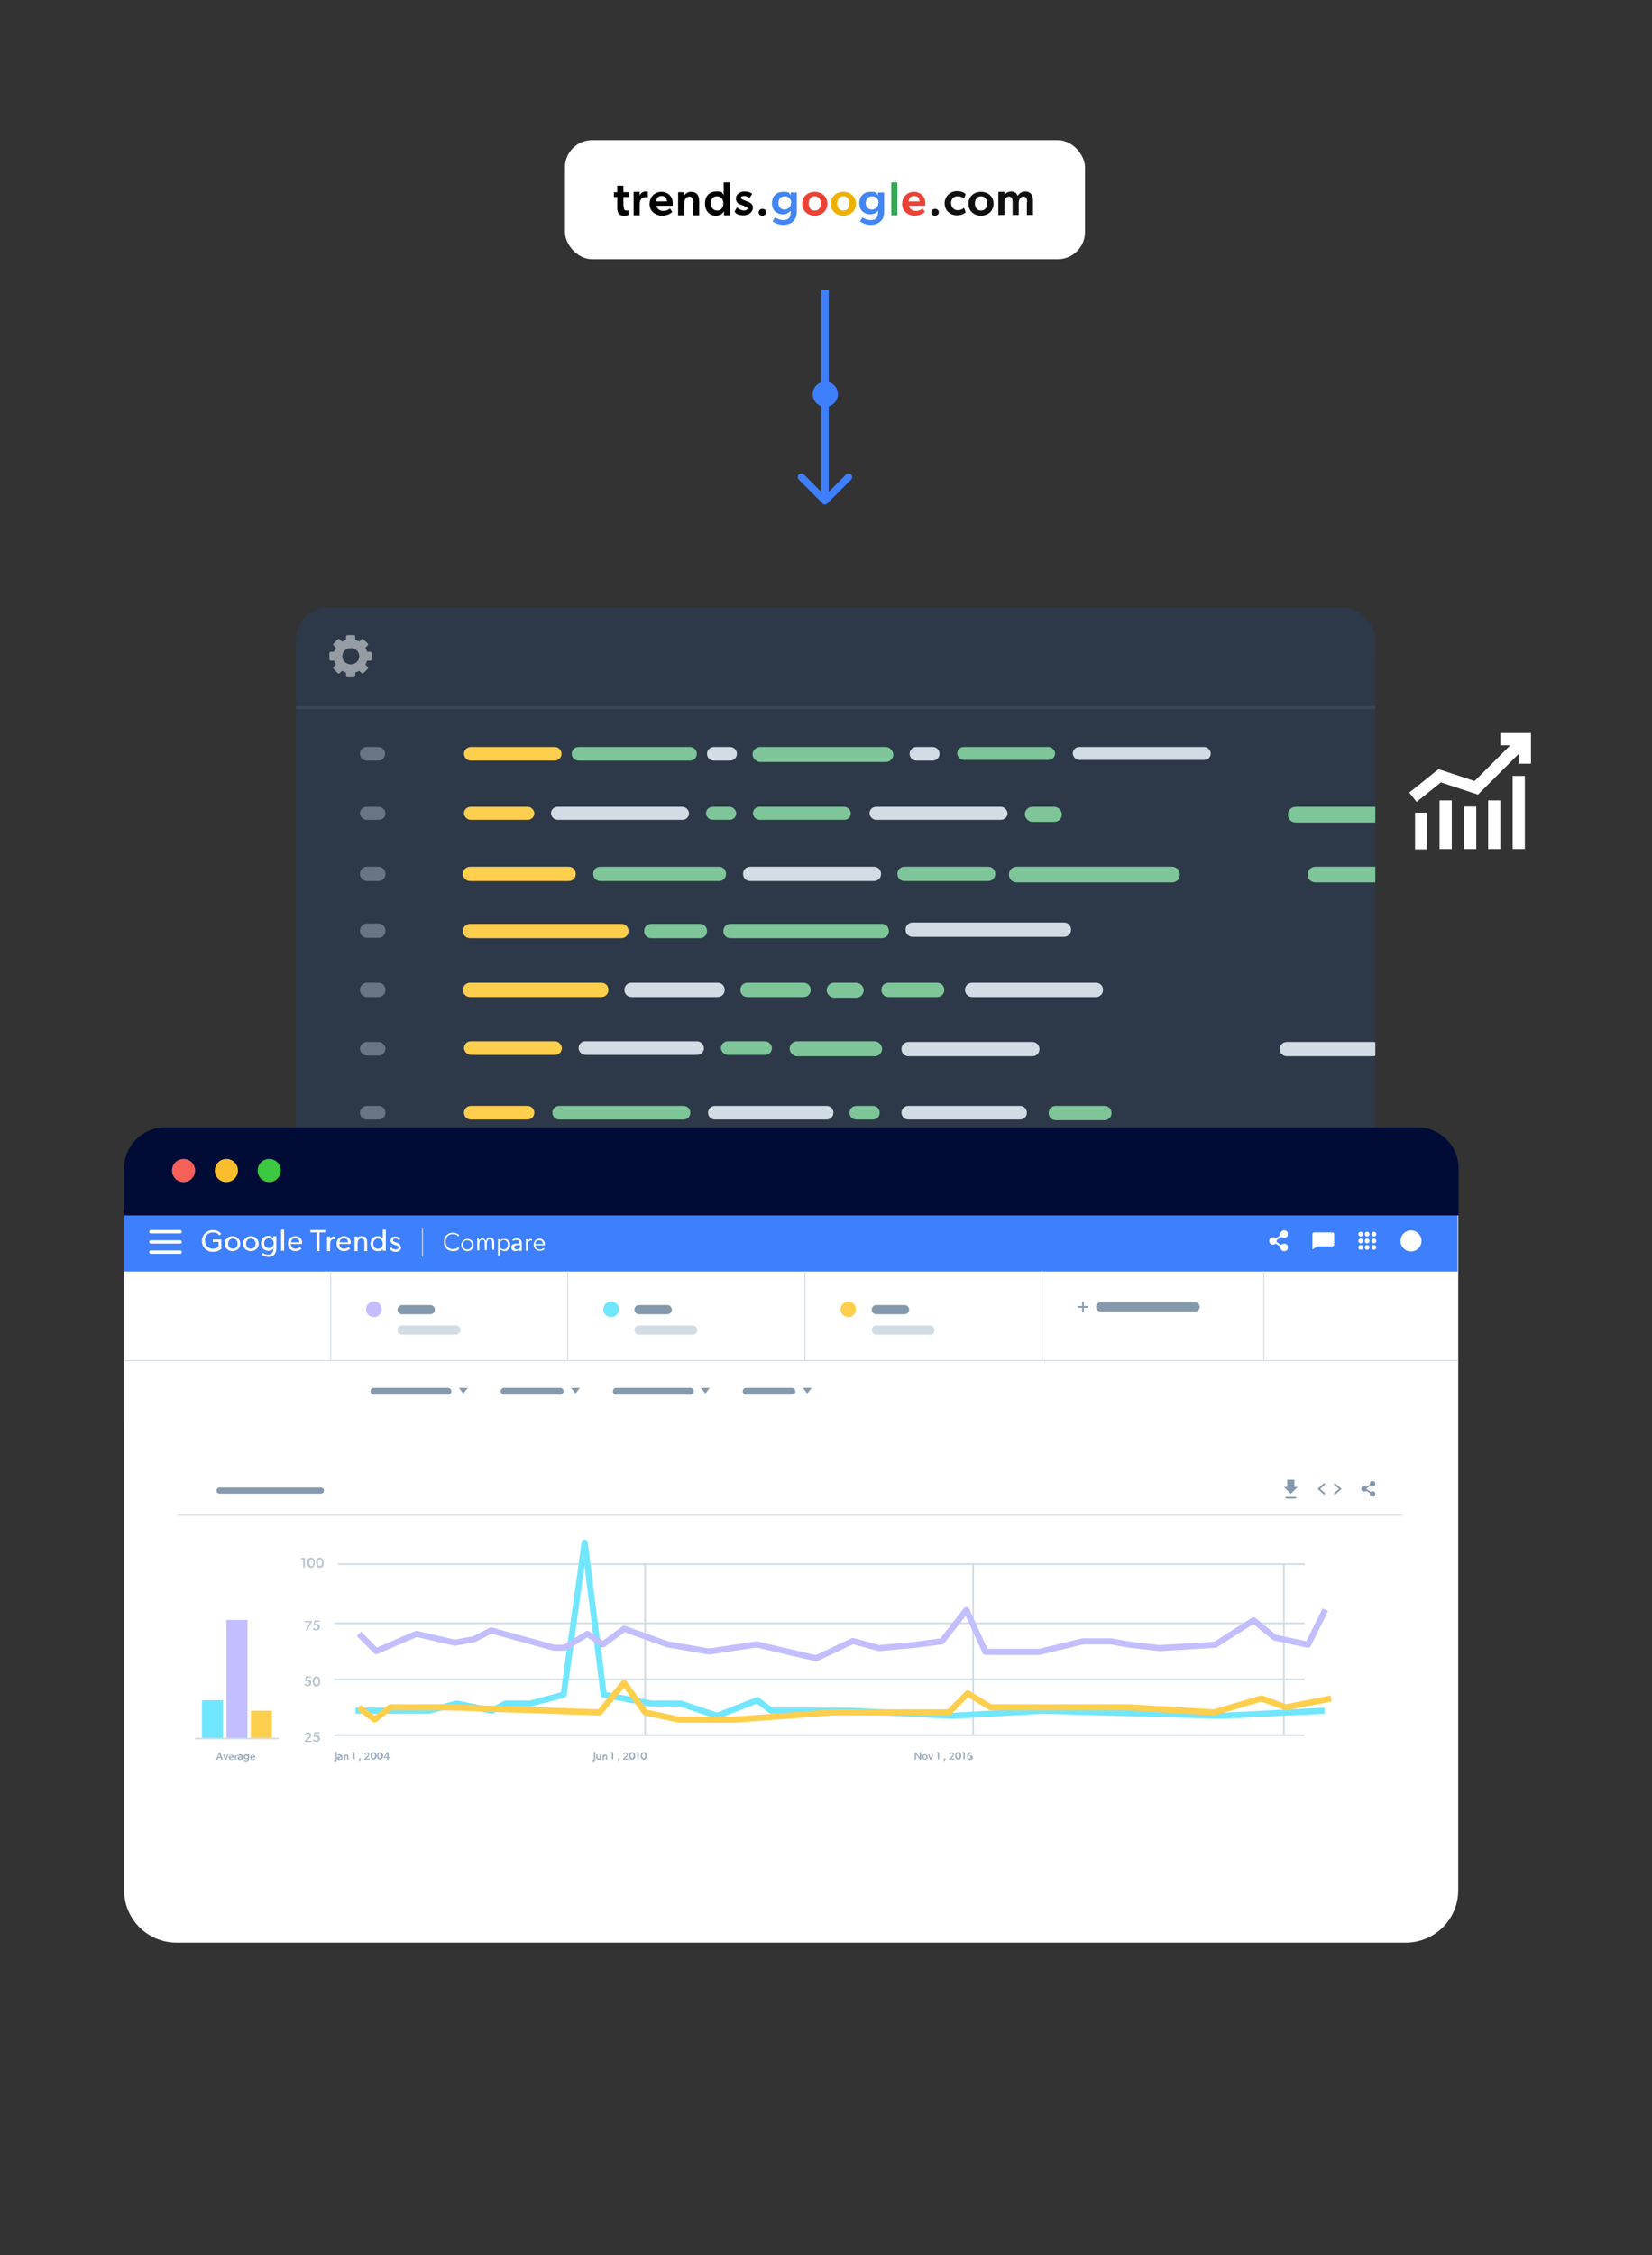 <svg xmlns="http://www.w3.org/2000/svg" xmlns:xlink="http://www.w3.org/1999/xlink" viewBox="0 0 486 663"><rect x="0" y="0" width="486" height="663" fill="#333333" stroke="none"/><defs><style>      .cls-1, .cls-2, .cls-3, .cls-4, .cls-5, .cls-6, .cls-7, .cls-8, .cls-9, .cls-10, .cls-11, .cls-12, .cls-13, .cls-14, .cls-15, .cls-16, .cls-17 {        fill: none;      }      .cls-1, .cls-2, .cls-3, .cls-4, .cls-13, .cls-16, .cls-17 {        stroke-linecap: round;      }      .cls-1, .cls-4 {        stroke-width: 2.7px;      }      .cls-1, .cls-5, .cls-10, .cls-11 {        stroke: #d2dce4;      }      .cls-2, .cls-4, .cls-7, .cls-15, .cls-16, .cls-17 {        stroke: #8599ac;      }      .cls-2, .cls-6, .cls-9, .cls-12 {        stroke-width: 1.8px;      }      .cls-18 {        fill: #ea4335;      }      .cls-19 {        fill: #8599ac;      }      .cls-20 {        fill: #71e6ff;      }      .cls-21 {        fill: #b8c4d0;      }      .cls-22 {        fill: #d2dce4;      }      .cls-23 {        fill: #f9bd2e;      }      .cls-3 {        stroke: #fff;        stroke-width: 1px;      }      .cls-24 {        fill: #000c36;      }      .cls-25, .cls-26, .cls-27 {        fill: #fff;      }      .cls-28 {        fill: #f66058;      }      .cls-5 {        stroke-miterlimit: 10;      }      .cls-5, .cls-15 {        stroke-width: .5px;      }      .cls-6 {        stroke: #c2beff;      }      .cls-6, .cls-9, .cls-12 {        stroke-linejoin: round;      }      .cls-7 {        stroke-width: .5px;      }      .cls-26, .cls-27 {        fill-rule: evenodd;      }      .cls-29 {        fill: #4285f4;      }      .cls-30 {        fill: #697583;      }      .cls-31 {        fill: #34a853;      }      .cls-32 {        fill: #7ec699;      }      .cls-33 {        fill: #fece4d;      }      .cls-9 {        stroke: #fece4d;      }      .cls-10, .cls-13 {        stroke-width: .3px;      }      .cls-34 {        fill: #eeb100;      }      .cls-35 {        fill: #2d3948;      }      .cls-36 {        fill: #3d7ffc;      }      .cls-11 {        stroke-width: .3px;      }      .cls-37 {        fill: #3cc840;      }      .cls-38 {        fill: #9bacbc;      }      .cls-27 {        fill-opacity: .5;      }      .cls-12 {        stroke: #71e6ff;      }      .cls-13 {        stroke: #c6dbff;      }      .cls-14 {        stroke: #3a4655;        stroke-width: .9px;      }      .cls-16 {        stroke-width: .5px;      }      .cls-39 {        clip-path: url(#clippath);      }      .cls-40 {        fill: #101010;      }      .cls-17 {        stroke-width: 2px;      }      .cls-41 {        fill: #c2beff;      }    </style><clipPath id="clippath"><rect class="cls-8" x="87.1" y="178.6" width="317.5" height="198" rx="9.4" ry="9.4"></rect></clipPath></defs><g><g id="Ebene_1"><g class="cls-39"><g><rect class="cls-35" x="121.4" y="193.8" width="381.3" height="182.9" rx="11.4" ry="11.4"></rect><rect class="cls-35" x="87.1" y="178.6" width="449.9" height="198.1" rx="9.4" ry="9.4"></rect><line class="cls-14" x1="87.1" y1="208" x2="535.8" y2="208"></line><path class="cls-27" d="M108,191.6h1c.2,0,.4.2.4.4v1.8c0,.2-.2.4-.4.4h-1c-.1.4-.3.8-.5,1.2l.7.7c.1.1.1.4,0,.5l-1.3,1.3c-.1.1-.4.1-.5,0l-.7-.7c-.4.2-.8.4-1.2.5v1c0,.2-.2.4-.4.4h-1.9c-.2,0-.4-.2-.4-.4v-1c-.4-.1-.8-.3-1.2-.5l-.7.7c-.1.1-.4.1-.5,0l-1.3-1.3c-.1-.1-.1-.4,0-.5l.7-.7c-.2-.4-.4-.8-.5-1.2h-1c-.2,0-.4-.2-.4-.4v-1.8c0-.2.2-.4.4-.4h1c.1-.4.3-.8.5-1.2l-.7-.7c-.1-.1-.1-.4,0-.5l1.3-1.3c.1-.1.4-.1.5,0l.7.7c.4-.2.8-.4,1.2-.5v-1c0-.2.2-.4.4-.4h1.9c.2,0,.4.2.4.4v1c.4.1.8.3,1.2.5l.7-.7c.1-.1.4-.1.5,0l1.3,1.3c.1.1.1.4,0,.5l-.7.7c.2.4.4.8.5,1.2ZM103.2,195.3c1.4,0,2.5-1.1,2.5-2.4s-1.1-2.4-2.5-2.4-2.5,1.1-2.5,2.4,1.1,2.4,2.5,2.4Z"></path><path class="cls-30" d="M107.9,219.6h3.4c1.1,0,2,.9,2,2h0c0,1.1-.9,2-2,2h-3.4c-1.1,0-2-.9-2-2h0c0-1.1.9-2,2-2Z"></path><path class="cls-33" d="M138.5,219.6h24.7c1.1,0,2,.9,2,2h0c0,1.1-.9,2-2,2h-24.7c-1.1,0-2-.9-2-2h0c0-1.1.9-2,2-2Z"></path><path class="cls-32" d="M170.2,219.6h32.8c1.1,0,2,.9,2,2h0c0,1.1-.9,2-2,2h-32.8c-1.1,0-2-.9-2-2h0c0-1.1.9-2,2-2Z"></path><path class="cls-22" d="M210,219.6h4.8c1.1,0,2,.9,2,2h0c0,1.1-.9,2-2,2h-4.8c-1.1,0-2-.9-2-2h0c0-1.1.9-2,2-2Z"></path><path class="cls-22" d="M269.6,219.6h4.8c1.1,0,2,.9,2,2h0c0,1.1-.9,2-2,2h-4.8c-1.1,0-2-.9-2-2h0c0-1.1.9-2,2-2Z"></path><rect class="cls-32" x="221.4" y="219.6" width="41.4" height="4.4" rx="2.2" ry="2.2"></rect><rect class="cls-30" x="105.9" y="306.3" width="7.5" height="4" rx="2" ry="2"></rect><rect class="cls-33" x="136.5" y="306.1" width="28.8" height="4" rx="2" ry="2"></rect><rect class="cls-22" x="170.2" y="306.1" width="36.9" height="4" rx="2" ry="2"></rect><rect class="cls-32" x="212.1" y="306.1" width="15" height="4" rx="2" ry="2"></rect><rect class="cls-32" x="232.3" y="306.1" width="27.2" height="4.4" rx="2.2" ry="2.2"></rect><rect class="cls-32" x="207.7" y="237.2" width="8.9" height="3.8" rx="1.9" ry="1.9"></rect><rect class="cls-32" x="221.5" y="237.2" width="28.8" height="3.8" rx="1.9" ry="1.9"></rect><rect class="cls-32" x="281.6" y="219.6" width="28.8" height="3.8" rx="1.9" ry="1.9"></rect><rect class="cls-30" x="105.9" y="237.2" width="7.5" height="3.8" rx="1.9" ry="1.9"></rect><rect class="cls-33" x="136.5" y="237.2" width="20.7" height="3.8" rx="1.9" ry="1.9"></rect><rect class="cls-22" x="162.1" y="237.2" width="40.6" height="3.8" rx="1.9" ry="1.9"></rect><rect class="cls-22" x="255.8" y="237.2" width="40.6" height="3.8" rx="1.9" ry="1.9"></rect><rect class="cls-22" x="315.6" y="219.6" width="40.6" height="3.8" rx="1.9" ry="1.9"></rect><path class="cls-22" d="M210.3,325.1h32.9c1.1,0,2,.9,2,2h0c0,1.1-.9,2-2,2h-32.9c-1.1,0-2-.9-2-2h0c0-1.1.9-2,2-2Z"></path><path class="cls-22" d="M267.2,325.1h32.9c1.1,0,2,.9,2,2h0c0,1.1-.9,2-2,2h-32.9c-1.1,0-2-.9-2-2h0c0-1.1.9-2,2-2Z"></path><path class="cls-22" d="M268.4,341.5h32.9c1.1,0,2,.9,2,2h0c0,1.1-.9,2-2,2h-32.9c-1.1,0-2-.9-2-2h0c0-1.1.9-2,2-2Z"></path><rect class="cls-22" x="260.5" y="357.9" width="57.4" height="3.5" rx="1.8" ry="1.8"></rect><path class="cls-32" d="M251.9,325.1h4.9c1.1,0,2,.9,2,2h0c0,1.1-.9,2-2,2h-4.9c-1.1,0-2-.9-2-2h0c0-1.1.9-2,2-2Z"></path><path class="cls-30" d="M107.9,325.1h3.5c1.1,0,2,.9,2,2h0c0,1.1-.9,2-2,2h-3.5c-1.1,0-2-.9-2-2h0c0-1.1.9-2,2-2Z"></path><path class="cls-33" d="M138.5,325.1h16.7c1.1,0,2,.9,2,2h0c0,1.1-.9,2-2,2h-16.7c-1.1,0-2-.9-2-2h0c0-1.1.9-2,2-2Z"></path><path class="cls-32" d="M164.5,325.1h36.6c1.1,0,2,.9,2,2h0c0,1.1-.9,2-2,2h-36.6c-1.1,0-2-.9-2-2h0c0-1.1.9-2,2-2Z"></path><path class="cls-32" d="M266.1,254.8h24.6c1.2,0,2.1.9,2.1,2.1h0c0,1.2-.9,2.1-2.1,2.1h-24.6c-1.2,0-2.1-.9-2.1-2.1h0c0-1.2.9-2.1,2.1-2.1Z"></path><path class="cls-22" d="M220.7,254.8h36.4c1.2,0,2.1.9,2.1,2.1h0c0,1.2-.9,2.1-2.1,2.1h-36.4c-1.2,0-2.1-.9-2.1-2.1h0c0-1.2.9-2.1,2.1-2.1Z"></path><path class="cls-22" d="M286,288.9h36.4c1.2,0,2.1.9,2.1,2.1h0c0,1.2-.9,2.1-2.1,2.1h-36.4c-1.2,0-2.1-.9-2.1-2.1h0c0-1.2.9-2.1,2.1-2.1Z"></path><path class="cls-30" d="M108,254.8h3.3c1.2,0,2.1.9,2.1,2.1h0c0,1.2-.9,2.1-2.1,2.1h-3.3c-1.2,0-2.1-.9-2.1-2.1h0c0-1.2.9-2.1,2.1-2.1Z"></path><path class="cls-33" d="M138.3,254.8h29c1.2,0,2.1.9,2.1,2.1h0c0,1.2-.9,2.1-2.1,2.1h-29c-1.2,0-2.1-.9-2.1-2.1h0c0-1.2.9-2.1,2.1-2.1Z"></path><path class="cls-32" d="M174.5,256.9c0-1.2.9-2.1,2.1-2.1h34.9c1.2,0,2.1.9,2.1,2.1s-.9,2.1-2.1,2.1h-34.9c-1.2,0-2.1-.9-2.1-2.1Z"></path><path class="cls-32" d="M296.8,257.1c0-1.3,1-2.3,2.3-2.3h45.7c1.3,0,2.3,1,2.3,2.3s-1,2.3-2.3,2.3h-45.7c-1.3,0-2.3-1-2.3-2.3Z"></path><rect class="cls-32" x="252.2" y="340.9" width="8.9" height="4.1" rx="2" ry="2"></rect><rect class="cls-32" x="218.5" y="340.9" width="28.8" height="4.1" rx="2" ry="2"></rect><rect class="cls-30" x="105.9" y="340.8" width="7.5" height="4.1" rx="2" ry="2"></rect><rect class="cls-33" x="136.2" y="340.9" width="33.2" height="4.1" rx="2" ry="2"></rect><path class="cls-32" d="M174.4,342.9c0-1.1.9-2,2-2h35c1.1,0,2,.9,2,2s-.9,2-2,2h-35c-1.1,0-2-.9-2-2Z"></path><path class="cls-30" d="M108,271.5h3.3c1.2,0,2.1.9,2.1,2.1h0c0,1.2-.9,2.1-2.1,2.1h-3.3c-1.2,0-2.1-.9-2.1-2.1h0c0-1.2.9-2.1,2.1-2.1Z"></path><path class="cls-33" d="M138.3,271.6h44.5c1.2,0,2.1.9,2.1,2.1h0c0,1.2-.9,2.1-2.1,2.1h-44.5c-1.2,0-2.1-.9-2.1-2.1h0c0-1.2.9-2.1,2.1-2.1Z"></path><path class="cls-32" d="M191.6,271.6h14.3c1.2,0,2.1.9,2.1,2.1h0c0,1.2-.9,2.1-2.1,2.1h-14.3c-1.2,0-2.1-.9-2.1-2.1h0c0-1.2.9-2.1,2.1-2.1Z"></path><path class="cls-32" d="M261.4,288.9h14.3c1.2,0,2.1.9,2.1,2.1h0c0,1.2-.9,2.1-2.1,2.1h-14.3c-1.2,0-2.1-.9-2.1-2.1h0c0-1.2.9-2.1,2.1-2.1Z"></path><path class="cls-32" d="M310.6,325.1h14.3c1.2,0,2.1.9,2.1,2.1h0c0,1.2-.9,2.1-2.1,2.1h-14.3c-1.2,0-2.1-.9-2.1-2.1h0c0-1.2.9-2.1,2.1-2.1Z"></path><path class="cls-32" d="M310.9,341.5h34c1.3,0,2.3,1,2.3,2.3h0c0,1.3-1,2.3-2.3,2.3h-34c-1.3,0-2.3-1-2.3-2.3h0c0-1.3,1-2.3,2.3-2.3Z"></path><path class="cls-32" d="M214.9,271.6h44.5c1.2,0,2.1.9,2.1,2.1h0c0,1.2-.9,2.1-2.1,2.1h-44.5c-1.2,0-2.1-.9-2.1-2.1h0c0-1.2.9-2.1,2.1-2.1Z"></path><path class="cls-32" d="M387,254.8h41c1.3,0,2.3,1,2.3,2.3h0c0,1.3-1,2.3-2.3,2.3h-41c-1.3,0-2.3-1-2.3-2.3h0c0-1.3,1-2.3,2.3-2.3Z"></path><path class="cls-22" d="M268.5,271.2h44.5c1.2,0,2.1.9,2.1,2.1h0c0,1.2-.9,2.1-2.1,2.1h-44.5c-1.2,0-2.1-.9-2.1-2.1h0c0-1.2.9-2.1,2.1-2.1Z"></path><path class="cls-32" d="M219.9,288.9h16.5c1.2,0,2.1.9,2.1,2.1h0c0,1.2-.9,2.1-2.1,2.1h-16.5c-1.2,0-2.1-.9-2.1-2.1h0c0-1.2.9-2.1,2.1-2.1Z"></path><rect class="cls-32" x="243.2" y="288.9" width="10.9" height="4.4" rx="2.2" ry="2.2"></rect><rect class="cls-32" x="301.5" y="237.2" width="10.9" height="4.4" rx="2.2" ry="2.2"></rect><path class="cls-32" d="M381.2,237.2h26.9c1.3,0,2.3,1,2.3,2.3h0c0,1.3-1,2.3-2.3,2.3h-26.9c-1.3,0-2.3-1-2.3-2.3h0c0-1.3,1-2.3,2.3-2.3Z"></path><path class="cls-30" d="M108,288.9h3.3c1.2,0,2.1.9,2.1,2.1h0c0,1.2-.9,2.1-2.1,2.1h-3.3c-1.2,0-2.1-.9-2.1-2.1h0c0-1.2.9-2.1,2.1-2.1Z"></path><path class="cls-33" d="M138.3,288.9h38.6c1.2,0,2.1.9,2.1,2.1h0c0,1.2-.9,2.1-2.1,2.1h-38.6c-1.2,0-2.1-.9-2.1-2.1h0c0-1.2.9-2.1,2.1-2.1Z"></path><path class="cls-22" d="M183.7,291c0-1.2.9-2.1,2.1-2.1h25.3c1.2,0,2.1.9,2.1,2.1s-.9,2.1-2.1,2.1h-25.3c-1.2,0-2.1-.9-2.1-2.1Z"></path><path class="cls-32" d="M219.9,357.1h16.5c1.2,0,2.1.9,2.1,2.1h0c0,1.2-.9,2.1-2.1,2.1h-16.5c-1.2,0-2.1-.9-2.1-2.1h0c0-1.2.9-2.1,2.1-2.1Z"></path><rect class="cls-32" x="243.2" y="357.3" width="10.9" height="4.4" rx="2.2" ry="2.2"></rect><path class="cls-30" d="M108,356.9h3.3c1.2,0,2.1.9,2.1,2.1h0c0,1.2-.9,2.1-2.1,2.1h-3.3c-1.2,0-2.1-.9-2.1-2.1h0c0-1.2.9-2.1,2.1-2.1Z"></path><path class="cls-33" d="M138.3,357.1h38.6c1.2,0,2.1.9,2.1,2.1h0c0,1.2-.9,2.1-2.1,2.1h-38.6c-1.2,0-2.1-.9-2.1-2.1h0c0-1.2.9-2.1,2.1-2.1Z"></path><path class="cls-22" d="M183.7,359.2c0-1.2.9-2.1,2.1-2.1h25.3c1.2,0,2.1.9,2.1,2.1s-.9,2.1-2.1,2.1h-25.3c-1.2,0-2.1-.9-2.1-2.1Z"></path><path class="cls-22" d="M376.5,308.4c0-1.2.9-2.1,2.1-2.1h25.3c1.2,0,2.1.9,2.1,2.1s-.9,2.1-2.1,2.1h-25.3c-1.2,0-2.1-.9-2.1-2.1Z"></path><path class="cls-22" d="M267.3,306.3h36.4c1.2,0,2.1.9,2.1,2.1h0c0,1.2-.9,2.1-2.1,2.1h-36.4c-1.2,0-2.1-.9-2.1-2.1h0c0-1.2.9-2.1,2.1-2.1Z"></path></g></g><rect class="cls-25" x="166.2" y="41.2" width="153" height="35" rx="8" ry="8"></rect><path d="M183.5,60.6c0,1,.2,1.3.8,1.3s.6-.1.6-.1v1.4s-.5.2-1.3.2c-1.4,0-2-.6-2-2.4v-3.1h-1v-1.4h1v-1.9h1.8v1.9h1.6v1.4h-1.6v2.7ZM186.4,56.4h1.8v1.1s0,0,0,0c.3-.7.9-1.2,1.7-1.2s.7.1.7.1v1.6h-.2c-.2,0-.5,0-.7,0-.5,0-.9.2-1.2.7-.2.3-.3.8-.3,1.3v3.3h-1.8v-6.8ZM193.1,60.4c.2,1.1,1,1.6,2,1.6s1.7-.4,2-.7l.7,1c-.4.4-1.4,1.1-3.1,1.1s-3.6-1.2-3.6-3.4,1.6-3.6,3.5-3.6,3.3,1.4,3.3,3.2,0,.9,0,.9h-5ZM194.7,57.6c-1.1,0-1.6.7-1.7,1.6h3.2c0-.7-.3-1.6-1.6-1.6ZM204,59.6c0-1-.2-1.8-1.2-1.8s-1.5.9-1.5,2.1v3.4h-1.8v-6.8h1.8v1s0,0,0,0c.4-.7,1.1-1.1,2-1.1,1.9,0,2.4,1.3,2.4,2.9v4h-1.8v-3.6ZM212.9,62.2h0c-.5.9-1.4,1.2-2.3,1.2-2,0-3.2-1.5-3.2-3.6s1.3-3.5,3.3-3.5,1.7.3,2.2,1.1h0c0-.3,0-.7,0-1.1v-2.7h1.8v9.7h-1.7v-1.1ZM211,61.9c1.1,0,1.8-.8,1.8-2.1s-.7-2.1-1.9-2.1-1.8,1-1.8,2.1.7,2.1,1.9,2.1ZM220.5,58.2c-.4-.3-1-.6-1.6-.6s-.9.2-.9.5.2.5,1,.8l.5.2c1.5.5,2,1,2,2s-1,2.2-2.7,2.2-2.2-.4-2.7-1.1l.7-1.2c.8.6,1.5.9,2.1.9s1-.3,1-.6-.3-.5-1.1-.8l-.8-.3c-1-.3-1.5-.9-1.5-1.9s1.1-2,2.4-2,1.9.3,2.4.7l-.8,1.2ZM224.3,63.4c-.7,0-1.1-.4-1.1-1s.5-1,1.1-1,1.1.4,1.1,1-.5,1-1.1,1Z"></path><path class="cls-29" d="M232.6,61.9c-.5.7-1.3,1.1-2.3,1.1-1.7,0-3.2-1.1-3.2-3.2s1.3-3.4,3.3-3.4,1.7.3,2.2,1.1h0v-.9s1.8,0,1.8,0v5.4c0,1.5-.3,2.3-.9,2.9-.6.6-1.5,1.2-3.1,1.2s-2.8-.8-3.1-1l.7-1.2c.4.3,1.5.8,2.4.8s1.5-.3,1.7-.6c.3-.3.5-.9.5-1.6v-.3h0ZM232.8,59.7c0-1-.7-2-1.9-2s-1.9.9-1.9,2,.7,1.9,1.8,1.9,1.9-.9,1.9-1.9ZM258.3,61.9c-.5.7-1.3,1.1-2.3,1.1-1.7,0-3.2-1.1-3.2-3.2s1.3-3.4,3.3-3.4,1.7.3,2.2,1.1h0v-.9s1.8,0,1.8,0v5.4c0,1.5-.3,2.3-.9,2.9-.6.6-1.5,1.2-3.1,1.2s-2.8-.8-3.1-1l.7-1.2c.4.3,1.5.8,2.4.8s1.5-.3,1.7-.6c.3-.3.5-.9.5-1.6v-.3h0ZM258.5,59.7c0-1-.7-2-1.9-2s-1.9.9-1.9,2,.7,1.9,1.8,1.9,1.9-.9,1.9-1.9Z"></path><path class="cls-18" d="M239.7,63.4c-2.1,0-3.7-1.4-3.7-3.5s1.6-3.5,3.7-3.5,3.7,1.4,3.7,3.5-1.6,3.5-3.7,3.5ZM241.5,59.8c0-1.2-.7-2.1-1.8-2.1s-1.8.9-1.8,2.1.6,2.1,1.8,2.1,1.8-.9,1.8-2.1ZM267.4,60.4c.2,1.1,1,1.6,2,1.6s1.7-.4,2-.7l.7,1c-.4.4-1.4,1.1-3.1,1.1s-3.6-1.2-3.6-3.4,1.6-3.6,3.5-3.6,3.3,1.4,3.3,3.2,0,.9,0,.9h-5ZM269,57.6c-1.1,0-1.6.7-1.7,1.6h3.2c0-.7-.3-1.6-1.6-1.6Z"></path><path class="cls-34" d="M248.1,63.4c-2.1,0-3.7-1.4-3.7-3.5s1.6-3.5,3.7-3.5,3.7,1.4,3.7,3.5-1.6,3.5-3.7,3.5ZM249.9,59.8c0-1.2-.7-2.1-1.8-2.1s-1.8.9-1.8,2.1.6,2.1,1.8,2.1,1.8-.9,1.8-2.1Z"></path><path class="cls-31" d="M262.2,53.6h1.8v9.7h-1.8v-9.7Z"></path><path class="cls-40" d="M275.1,63.4c-.7,0-1.1-.4-1.1-1s.5-1,1.1-1,1.1.4,1.1,1-.5,1-1.1,1ZM283.6,61.1l.5,1.3c-.1.1-.8.9-2.6.9s-3.6-1.3-3.6-3.5,1.8-3.6,3.6-3.6,2.4.7,2.6.9l-.5,1.3c-.2-.2-.8-.7-1.9-.7s-1.9.7-1.9,2,.9,2.1,2,2.1,1.8-.7,1.8-.7ZM288.6,63.4c-2.1,0-3.7-1.4-3.7-3.5s1.6-3.5,3.7-3.5,3.7,1.4,3.7,3.5-1.6,3.5-3.7,3.5ZM290.4,59.8c0-1.2-.7-2.1-1.8-2.1s-1.8.9-1.8,2.1.6,2.1,1.8,2.1,1.8-.9,1.8-2.1ZM302.2,59.4c0-.8-.2-1.6-1.1-1.6s-1.4.8-1.4,1.9v3.5h-1.8v-3.8c0-.9-.2-1.6-1.1-1.6s-1.3.9-1.3,1.9v3.5h-1.8v-6.8h1.8v1s0,0,0,0c.3-.6,1.1-1.1,2-1.1s1.6.4,1.9,1.3c.5-.8,1.2-1.3,2.2-1.3,1.8,0,2.3,1.3,2.3,2.8v4.1h-1.8v-3.8Z"></path><path class="cls-36" d="M241.9,148c.4.4,1.1.4,1.5,0l7-7c.4-.4.4-1.1,0-1.5-.4-.4-1.1-.4-1.5,0l-6.2,6.2-6.2-6.2c-.4-.4-1.1-.4-1.5,0-.4.4-.4,1.1,0,1.5l7,7ZM242.7,121.7h-1.1,1.1ZM242.7,121.7h-1.1,1.1ZM243.8,147.2v-25.5h-2.2v25.5h2.2ZM243.8,121.7v-36.5h-2.2v36.5h2.2ZM242.7,122.8c.6,0,1.1-.5,1.1-1.1h-2.2c0-.6.5-1.1,1.1-1.1v2.2ZM243.8,121.7c0,.6-.5,1.1-1.1,1.1v-2.2c-.6,0-1.1.5-1.1,1.1h2.2Z"></path><circle class="cls-36" cx="242.8" cy="115.9" r="3.7"></circle><path class="cls-25" d="M416.8,235.8l-2.2-2.8,8.6-6.9,10.6,3.5,13.6-13.6,2.5,2.5-15.1,15.1-10.9-3.6-7.1,5.7Z"></path><path class="cls-25" d="M450.4,224.5h-3.6v-5.4h-5.4v-3.6h9v9Z"></path><path class="cls-25" d="M419.9,238.9h-3.6v10.8h3.6v-10.8Z"></path><path class="cls-25" d="M427.1,235.3h-3.6v14.3h3.6v-14.3Z"></path><path class="cls-25" d="M434.3,237.1h-3.6v12.5h3.6v-12.5Z"></path><path class="cls-25" d="M441.4,235.3h-3.6v14.3h3.6v-14.3Z"></path><path class="cls-25" d="M448.6,228.1h-3.6v21.5h3.6v-21.5Z"></path><g><path class="cls-25" d="M36.5,355.1h392.5v200.5c0,8.6-6.9,15.5-15.5,15.5H52c-8.6,0-15.5-6.9-15.5-15.5v-200.5Z"></path><path class="cls-38" d="M418.3,352.2c-.2,0-.3,0-.4-.1-.1,0-.2-.2-.3-.4,0-.1,0-.3,0-.5,0-.2.1-.3.2-.4.1-.1.3-.2.4-.2.2,0,.3,0,.5,0s.3.2.4.3c0,.1.1.3.1.4s0,.4-.2.6c-.1.1-.4.2-.6.2Z"></path><path class="cls-25" d="M428.8,373.7H36.5v44.3h392.3v-44.3Z"></path><path class="cls-36" d="M428.8,356.5H36.5v17.3h392.3v-17.3Z"></path><path class="cls-3" d="M44.4,362.1h8.6"></path><path class="cls-3" d="M44.4,365.1h8.6"></path><path class="cls-3" d="M44.4,368.1h8.6"></path><path class="cls-25" d="M65.1,366.8v-2.4h-2.5v.7h1.7v1.4s-.5.6-1.7.6-2.3-.9-2.3-2.4,1-2.4,2.3-2.4,1.5.4,1.9.9l.6-.5c-.2-.2-.9-1.1-2.5-1.1s-3.2,1.3-3.2,3.2,1.4,3.2,3.2,3.2,2.5-.9,2.6-1ZM70.7,365.6c0-1.3-1-2.2-2.3-2.2s-2.3.9-2.3,2.2,1,2.2,2.3,2.2,2.3-.9,2.3-2.2ZM69.9,365.6c0,.8-.5,1.5-1.4,1.5s-1.4-.7-1.4-1.5.5-1.5,1.4-1.5,1.4.7,1.4,1.5ZM76.1,365.6c0-1.3-1-2.2-2.3-2.2s-2.3.9-2.3,2.2,1,2.2,2.3,2.2,2.3-.9,2.3-2.2ZM75.2,365.6c0,.8-.5,1.5-1.4,1.5s-1.4-.7-1.4-1.5.5-1.5,1.4-1.5,1.4.7,1.4,1.5ZM81.3,366.8v-3.4h-.9v.7s0,0,0,0c-.3-.4-.7-.8-1.5-.8-1.1,0-2.1.8-2.1,2.2s1,2.2,2.1,2.2,1.2-.3,1.5-.8h0v.2c0,1-.4,1.7-1.5,1.7s-1.3-.3-1.5-.5l-.4.6c.1,0,.9.6,1.9.6s1.6-.4,1.9-.8c.3-.4.5-.9.5-1.8ZM80.5,365.5c0,.8-.5,1.4-1.4,1.4s-1.4-.6-1.4-1.4.5-1.5,1.4-1.5,1.4.6,1.4,1.5ZM83.6,367.7v-6.2h-.9v6.2h.9ZM88.9,365.4c0-1.2-.8-2-2-2s-2.2.9-2.2,2.2.9,2.2,2.1,2.2,1.8-.6,1.9-.7l-.4-.5c0,0-.6.5-1.4.5s-1.3-.5-1.4-1.4h3.3s0-.2,0-.4ZM88.1,365.2h-2.5c0-.5.4-1.2,1.3-1.2s1.2.7,1.2,1.2ZM95.7,362.3v-.7h-4.4v.7h1.8v5.5h.9v-5.5h1.7ZM98.6,363.5s-.2,0-.4,0c-.5,0-.8.3-1.1.7h0v-.7s-.9,0-.9,0v4.3h.9v-2.1c0-.6.2-1.4,1-1.4s.4,0,.5,0h0v-.8ZM103.2,365.4c0-1.2-.8-2-2-2s-2.2.9-2.2,2.2.9,2.2,2.1,2.2,1.8-.6,1.9-.7l-.4-.5c-.1,0-.6.5-1.4.5s-1.3-.5-1.4-1.4h3.3s0-.2,0-.4ZM102.4,365.2h-2.5c0-.5.4-1.2,1.3-1.2s1.2.7,1.2,1.2ZM108,367.7v-2.5c0-1-.3-1.8-1.5-1.8s-1.1.3-1.3.8h0v-.7s-.9,0-.9,0v4.3h.9v-2.2c0-.8.3-1.5,1.1-1.5s.9.5.9,1.3v2.4h.9ZM113.5,367.7v-6.2h-.9v2.6h0c-.3-.4-.8-.7-1.5-.7-1.3,0-2.1,1-2.1,2.2s.8,2.2,2.1,2.2,1.2-.3,1.5-.8h0v.7h.8ZM112.6,365.6c0,.9-.5,1.5-1.4,1.5s-1.4-.7-1.4-1.5.5-1.5,1.4-1.5,1.4.6,1.4,1.5ZM117.8,366.5c0-.6-.4-.9-.8-1.1-.2,0-.3-.1-.6-.2-.4-.1-.8-.3-.8-.6s.3-.5.7-.5.8.2,1.1.5l.4-.5c-.3-.3-.7-.6-1.5-.6s-1.4.4-1.4,1.2.6,1,1.3,1.3c.3,0,1,.2,1,.7s-.4.6-.8.6-.9-.2-1.3-.6l-.4.5c.4.5.9.8,1.7.8s1.6-.4,1.6-1.4Z"></path><path class="cls-13" d="M124.3,361v8.3"></path><path class="cls-25" d="M135.1,367l-.3-.4c-.4.4-.9.6-1.6.6-1.2,0-2.1-.9-2.1-2.2s.9-2.2,2.1-2.2,1.3.4,1.6.7l.3-.4c-.3-.3-.9-.7-1.9-.7-1.5,0-2.6,1.1-2.6,2.7s1.1,2.7,2.6,2.7,1.6-.4,1.9-.8ZM137.5,367.8c1,0,1.8-.7,1.8-1.8s-.8-1.8-1.8-1.8-1.8.8-1.8,1.8.8,1.8,1.8,1.8ZM137.5,367.3c-.8,0-1.3-.6-1.3-1.4s.5-1.3,1.3-1.3,1.3.6,1.3,1.3-.5,1.4-1.3,1.4ZM143,364.9c-.1-.4-.4-.8-1.1-.8s-.8.3-1,.6h0v-.6s-.5,0-.5,0v3.5h.6v-1.9c0-.7.3-1.3.9-1.3s.7.6.7,1v2.1h.6v-1.9c0-.7.3-1.3.9-1.3s.7.6.7,1v2.1h.6v-2.1c0-.7-.2-1.5-1.2-1.5s-.9.3-1.1.8ZM146.5,369.1h.6v-2h0c.3.5.8.7,1.3.7,1,0,1.7-.8,1.7-1.8s-.6-1.8-1.7-1.8-1.1.4-1.3.7h0v-.6h-.6v4.9ZM148.2,367.3c-.8,0-1.2-.6-1.2-1.4s.5-1.4,1.2-1.4,1.2.6,1.2,1.4-.5,1.4-1.2,1.4ZM153,367.7h.5v-2.1c0-1-.4-1.5-1.5-1.5s-1,.2-1.3.3l.2.4c0,0,.5-.3,1-.3s.9.3.9.9v.2h-1c-1,0-1.4.5-1.4,1.1s.5,1.1,1.2,1.1,1-.4,1.2-.5v.5ZM153,366v.8c-.2.2-.6.5-1,.5s-.7-.3-.7-.6.2-.6.9-.7h.9ZM154.7,367.7h.6v-1.8c0-.5,0-.7.2-.9,0,0,.3-.3.6-.3s.3,0,.4,0h0v-.5s-.1,0-.3,0c-.4,0-.7.2-.9.7v-.6h-.6v3.5ZM160.2,367.2l-.2-.3s-.5.4-1.2.4-1.3-.5-1.3-1.2h2.8s0-.2,0-.3c0-1-.7-1.7-1.6-1.7s-1.7.8-1.7,1.8.7,1.8,1.7,1.8,1.2-.2,1.5-.6ZM159.7,365.7h-2.2c0-.5.4-1.1,1.1-1.1.8,0,1.1.6,1.1,1.1Z"></path><path class="cls-25" d="M373.7,365.6c.2.2.5.3.8.3s.6-.1.8-.3c.2-.2.3-.5.3-.8s-.1-.6-.3-.8c-.2-.2-.5-.3-.8-.3s-.6.1-.8.3c-.2.2-.3.5-.3.8s.1.6.3.8Z"></path><path class="cls-25" d="M377,363.6c.2.2.5.3.8.3s.6-.1.8-.3c.2-.2.3-.5.3-.8s-.1-.6-.3-.8-.5-.3-.8-.3-.6.1-.8.3c-.2.2-.3.5-.3.8s.1.6.3.8Z"></path><path class="cls-25" d="M377,367.5c.2.2.5.3.8.3s.6-.1.8-.3c.2-.2.3-.5.3-.8s-.1-.6-.3-.8c-.2-.2-.5-.3-.8-.3s-.6.1-.8.3c-.2.2-.3.5-.3.8s.1.6.3.8Z"></path><path class="cls-25" d="M375.1,364.8l-.3.5,2.2,1.4.3-.5-2.2-1.4Z"></path><path class="cls-25" d="M377.1,362.9l-2.2,1.4.3.5,2.2-1.4-.3-.5Z"></path><path class="cls-26" d="M386.6,362.3c-.3,0-.5.2-.5.5v3.1c0,0,0,.1,0,.2h0v1.2l1.5-.9h4.4c.3,0,.5-.2.5-.5v-3.1c0-.3-.2-.5-.5-.5h-5.3Z"></path><path class="cls-25" d="M400.3,363.5c.4,0,.7-.3.7-.7s-.3-.7-.7-.7-.7.3-.7.7.3.7.7.7Z"></path><path class="cls-25" d="M402.2,363.5c.4,0,.7-.3.7-.7s-.3-.7-.7-.7-.7.3-.7.7.3.7.7.7Z"></path><path class="cls-25" d="M404.2,363.5c.4,0,.7-.3.7-.7s-.3-.7-.7-.7-.7.3-.7.7.3.7.7.7Z"></path><path class="cls-25" d="M400.3,365.5c.4,0,.7-.3.7-.7s-.3-.7-.7-.7-.7.3-.7.7.3.7.7.7Z"></path><path class="cls-25" d="M402.2,365.5c.4,0,.7-.3.7-.7s-.3-.7-.7-.7-.7.3-.7.7.3.7.7.7Z"></path><path class="cls-25" d="M404.2,365.5c.4,0,.7-.3.7-.7s-.3-.7-.7-.7-.7.3-.7.7.3.7.7.7Z"></path><path class="cls-25" d="M400.3,367.4c.4,0,.7-.3.7-.7s-.3-.7-.7-.7-.7.3-.7.7.3.7.7.7Z"></path><path class="cls-25" d="M402.2,367.4c.4,0,.7-.3.7-.7s-.3-.7-.7-.7-.7.3-.7.7.3.7.7.7Z"></path><path class="cls-25" d="M404.2,367.4c.4,0,.7-.3.7-.7s-.3-.7-.7-.7-.7.3-.7.7.3.7.7.7Z"></path><path class="cls-25" d="M415.1,367.9c1.7,0,3.1-1.4,3.1-3.1s-1.4-3.1-3.1-3.1-3.1,1.4-3.1,3.1,1.4,3.1,3.1,3.1Z"></path><path class="cls-10" d="M36.5,400h392.3"></path><path class="cls-17" d="M110,409h21.8"></path><path class="cls-19" d="M136.3,409.7l-1.3-1.7h2.6l-1.3,1.7Z"></path><path class="cls-17" d="M148.3,409h16.5"></path><path class="cls-19" d="M169.3,409.7l-1.3-1.7h2.6l-1.3,1.7Z"></path><path class="cls-17" d="M181.3,409h21.8"></path><path class="cls-19" d="M207.5,409.7l-1.3-1.7h2.6l-1.3,1.7Z"></path><path class="cls-17" d="M219.5,409h13.5"></path><path class="cls-19" d="M237.5,409.7l-1.3-1.7h2.6l-1.3,1.7Z"></path><path class="cls-10" d="M97.3,373.7v26.3"></path><path class="cls-41" d="M110,387.2c1.2,0,2.3-1,2.3-2.3s-1-2.3-2.3-2.3-2.3,1-2.3,2.3,1,2.3,2.3,2.3Z"></path><path class="cls-4" d="M118.3,385h8.3"></path><path class="cls-1" d="M118.3,391h15.8"></path><path class="cls-10" d="M167,373.7v26.3"></path><path class="cls-20" d="M179.8,387.2c1.2,0,2.3-1,2.3-2.3s-1-2.3-2.3-2.3-2.3,1-2.3,2.3,1,2.3,2.3,2.3Z"></path><path class="cls-4" d="M188,385h8.3"></path><path class="cls-1" d="M188,391h15.8"></path><path class="cls-10" d="M236.8,373.7v26.3"></path><path class="cls-33" d="M249.6,387.2c1.2,0,2.2-1,2.2-2.3s-1-2.3-2.2-2.3-2.3,1-2.3,2.3,1,2.3,2.3,2.3Z"></path><path class="cls-4" d="M257.8,385h8.3"></path><path class="cls-1" d="M257.8,391h15.8"></path><path class="cls-7" d="M318.6,382.7v3"></path><path class="cls-7" d="M317.1,384.2h3"></path><path class="cls-4" d="M323.8,384.2h27.8"></path><path class="cls-10" d="M306.6,373.7v26.3"></path><path class="cls-10" d="M371.8,373.7v26.3"></path><path class="cls-25" d="M412.6,430H52.2v125.3h360.4v-125.3Z"></path><path class="cls-11" d="M52.2,445.4h360.4"></path><path class="cls-2" d="M64.6,438.2h29.8"></path><path class="cls-15" d="M378.2,440.3h3.1"></path><path class="cls-19" d="M379.8,439.2l-2.1-2.1h1v-2.1h2.1v2.1h1l-2.1,2.1Z"></path><path class="cls-16" d="M392.7,436.3l1.6,1.4-1.6,1.4"></path><path class="cls-16" d="M389.6,439.1l-1.6-1.4,1.6-1.4"></path><path class="cls-19" d="M400.7,438.3c.2.2.4.2.6.2s.4,0,.6-.2c.2-.2.2-.4.2-.6s0-.4-.2-.6c-.2-.2-.4-.2-.6-.2s-.4,0-.6.2-.2.4-.2.6,0,.4.2.6Z"></path><path class="cls-19" d="M403.2,436.8c.2.2.4.2.6.2s.4,0,.6-.2c.2-.2.2-.4.2-.6s0-.4-.2-.6c-.2-.2-.4-.2-.6-.2s-.4,0-.6.2c-.2.2-.2.4-.2.6s0,.4.2.6Z"></path><path class="cls-19" d="M403.2,439.8c.2.2.4.2.6.2s.4,0,.6-.2c.2-.2.2-.4.2-.6s0-.4-.2-.6c-.2-.2-.4-.2-.6-.2s-.4,0-.6.2c-.2.2-.2.4-.2.6s0,.4.2.6Z"></path><path class="cls-19" d="M401.8,437.7l-.2.4,1.7,1,.2-.4-1.7-1.1Z"></path><path class="cls-19" d="M403.3,436.3l-1.7,1,.2.4,1.7-1.1-.2-.4Z"></path><path class="cls-21" d="M89.2,458.4v2.4h.5v-2.8h-1.1v.4h.5ZM90.4,459.4c0,.7.3,1.5,1.1,1.5s1.1-.7,1.1-1.5-.3-1.5-1.1-1.5-1.1.7-1.1,1.5ZM92.2,459.4c0,.6-.2,1-.6,1s-.6-.4-.6-1,.2-1,.6-1,.6.4.6,1ZM93,459.4c0,.7.3,1.5,1.1,1.5s1.1-.7,1.1-1.5-.3-1.5-1.1-1.5-1.1.7-1.1,1.5ZM94.7,459.4c0,.6-.2,1-.6,1s-.6-.4-.6-1,.2-1,.6-1,.6.4.6,1Z"></path><path class="cls-5" d="M99.5,459.8h284.4"></path><path class="cls-21" d="M91.2,476.9l-1.3,2.4h.5l1.3-2.5v-.3h-2.1v.4h1.5ZM93,478.9c-.3,0-.6-.2-.7-.4l-.3.3c0,0,.4.5,1,.5s1.1-.3,1.1-1-.4-.9-.9-.9-.3,0-.5,0v-.6h1.3v-.4s-1.5,0-1.5,0l-.3,1.4h.2c.1,0,.3,0,.5,0,.3,0,.6.2.6.5s-.3.5-.5.5Z"></path><path class="cls-5" d="M98.4,477.2h285.4"></path><path class="cls-21" d="M90.5,495.3c-.3,0-.6-.2-.7-.4l-.3.3c0,0,.4.5,1,.5s1.1-.3,1.1-1-.4-.9-.9-.9-.3,0-.5,0v-.6h1.3v-.4s-1.5,0-1.5,0l-.3,1.4h.2c.1,0,.3,0,.5,0,.3,0,.6.2.6.6s-.3.5-.5.5ZM92,494.3c0,.7.3,1.5,1.1,1.5s1.1-.7,1.1-1.5-.3-1.5-1.1-1.5-1.1.7-1.1,1.5ZM93.7,494.3c0,.6-.2,1-.6,1s-.6-.4-.6-1,.2-1,.6-1,.6.4.6,1Z"></path><path class="cls-5" d="M98.4,493.7h285.4"></path><path class="cls-21" d="M89.6,511.8v.3h2.1v-.4h-1.3l.6-.6c.2-.2.6-.5.6-1s-.4-.8-1-.8-.9.4-1,.5l.2.3c.1-.2.3-.4.7-.4s.5.2.5.5-.2.5-.4.7l-1,.9ZM93,511.7c-.3,0-.6-.2-.7-.4l-.3.3c0,0,.4.5,1,.5s1.1-.3,1.1-1-.4-.9-.9-.9-.3,0-.5,0v-.6h1.3v-.4s-1.5,0-1.5,0l-.3,1.4h.2c.1,0,.3,0,.5,0,.3,0,.6.2.6.6s-.3.5-.5.5Z"></path><path class="cls-5" d="M98.4,510.1h285.4"></path><path class="cls-5" d="M377.7,510.1v-50.3"></path><path class="cls-5" d="M189.8,510.1v-50.3"></path><path class="cls-5" d="M286.3,510.1v-50.3"></path><path class="cls-20" d="M65.6,499.8h-6.2v11.3h6.2v-11.3Z"></path><path class="cls-41" d="M72.8,476.2h-6.2v34.9h6.2v-34.9Z"></path><path class="cls-33" d="M80,502.9h-6.2v8.2h6.2v-8.2Z"></path><path class="cls-38" d="M65,516.8l.2.5h.4l-.8-2.1h-.4l-.8,2.1h.4l.2-.5h.8ZM64.2,516.5l.3-.9.3.9h-.6ZM65.6,515.8l.6,1.5h.4l.6-1.5h-.4l-.4,1.1-.4-1.1h-.4ZM67.7,516.7h1.1s0-.1,0-.2c0-.4-.3-.7-.7-.7s-.8.3-.8.8.3.8.8.8.6-.2.7-.2l-.2-.2c0,0-.2.2-.4.2s-.4-.1-.4-.4ZM68,516c.3,0,.3.2.3.4h-.7c0-.2.1-.4.4-.4ZM69.1,515.8v1.5h.4v-.7c0-.1,0-.2,0-.3,0,0,.1-.1.3-.1s.1,0,.2,0h0v-.3s0,0-.1,0c-.2,0-.3.1-.4.3h0v-.2s-.4,0-.4,0ZM71,517.1v.2h.4v-.9c0-.3,0-.4-.2-.5-.1-.1-.3-.2-.5-.2s-.5,0-.6.2v.3c.2,0,.3-.1.5-.1s.3,0,.3.3h0s-.4,0-.4,0c-.3,0-.6.1-.6.5s.2.5.5.5.4,0,.5-.2ZM70.7,516.6h.3s0,.3,0,.3c0,0-.2.2-.3.2s-.3,0-.3-.2.1-.2.3-.2ZM72.9,517h0c0,.2,0,.4-.1.4,0,0-.2.1-.4.1s-.4-.1-.5-.2l-.2.3c0,0,.3.2.7.2s.5-.1.7-.3c.1-.1.2-.3.2-.6v-1.2h-.4v.2s0,0,0,0c-.1-.2-.3-.2-.5-.2-.4,0-.7.3-.7.8s.3.7.7.7.4,0,.5-.2ZM72.9,516.5c0,.2-.1.4-.4.4s-.4-.2-.4-.4.2-.4.4-.4.4.2.4.4ZM74,516.7h1.1s0-.1,0-.2c0-.4-.3-.7-.7-.7s-.8.3-.8.8.3.8.8.8.6-.2.7-.2l-.2-.2c0,0-.2.2-.4.2s-.4-.1-.4-.4ZM74.4,516c.3,0,.3.2.3.4h-.7c0-.2.1-.4.4-.4Z"></path><path class="cls-38" d="M174.3,517.5v.3s.1,0,.3,0,.3,0,.4-.2c0,0,.1-.2.1-.5v-2.1h-.4v2.1c0,.2,0,.3-.2.3s-.1,0-.2,0ZM175.8,516.6v-.8h-.4v.9c0,.4.1.6.5.6s.4,0,.5-.2v.2h.4v-1.5h-.4v.8c0,.2,0,.4-.3.4s-.3-.2-.3-.4ZM178.2,516.5v.8h.4v-.9c0-.4-.1-.6-.5-.6s-.4,0-.4.3h0v-.2s-.4,0-.4,0v1.5h.4v-.7c0-.2,0-.5.3-.5s.3.2.3.4ZM180,515.4v1.8h.4v-2.1h-.8v.3h.4ZM181.9,516.9l-.2.8h.3l.3-.8h-.4ZM183.3,517v.3h1.5v-.3h-1l.5-.4c.1-.1.4-.4.4-.8s-.3-.6-.7-.6-.7.3-.7.4l.2.2c.1-.1.3-.3.5-.3s.4.1.4.3-.2.4-.3.5l-.7.7ZM185.1,516.2c0,.6.3,1.1.9,1.1s.9-.5.9-1.1-.3-1.1-.9-1.1-.9.5-.9,1.1ZM186.4,516.2c0,.4-.1.7-.4.7s-.5-.3-.5-.7.1-.7.5-.7.4.3.4.7ZM187.5,515.4v1.8h.4v-2.1h-.8v.3h.4ZM188.5,516.2c0,.6.3,1.1.9,1.1s.9-.5.9-1.1-.3-1.1-.9-1.1-.9.5-.9,1.1ZM189.8,516.2c0,.4-.1.7-.4.7s-.5-.3-.5-.7.1-.7.5-.7.4.3.4.7Z"></path><path class="cls-38" d="M98.3,517.5v.3s.1,0,.3,0,.3,0,.4-.2c0,0,.1-.2.1-.5v-2.1h-.4v2.1c0,.2,0,.3-.2.3s-.1,0-.2,0ZM100.3,517.1v.2h.4v-.9c0-.3,0-.4-.2-.5-.1-.1-.3-.2-.5-.2s-.5,0-.6.2v.3c.2,0,.3-.1.5-.1s.3,0,.3.3h0s-.4,0-.4,0c-.3,0-.6.1-.6.5s.2.5.5.5.4,0,.5-.2ZM100.1,516.6h.3s0,.3,0,.3c0,0-.2.2-.3.2s-.3,0-.3-.2.1-.2.3-.2ZM102.1,516.5v.8h.4v-.9c0-.4-.1-.6-.5-.6s-.4,0-.4.3h0v-.2s-.4,0-.4,0v1.5h.4v-.7c0-.2,0-.5.3-.5s.3.2.3.4ZM103.9,515.4v1.8h.4v-2.1h-.8v.3h.4ZM105.8,516.9l-.2.8h.3l.3-.8h-.4ZM107.2,517v.3h1.5v-.3h-1l.5-.4c.1-.1.4-.4.4-.8s-.3-.6-.7-.6-.7.3-.7.4l.2.2c.1-.1.3-.3.5-.3s.4.1.4.3-.2.4-.3.5l-.7.7ZM109,516.2c0,.6.3,1.1.9,1.1s.9-.5.9-1.1-.3-1.1-.9-1.1-.9.5-.9,1.1ZM110.3,516.2c0,.4-.1.7-.4.7s-.5-.3-.5-.7.1-.7.5-.7.4.3.4.7ZM110.9,516.2c0,.6.3,1.1.9,1.1s.9-.5.9-1.1-.3-1.1-.9-1.1-.9.5-.9,1.1ZM112.2,516.2c0,.4-.1.7-.4.7s-.5-.3-.5-.7.1-.7.5-.7.4.3.4.7ZM113.9,516.8v.5h.4v-.5h.3v-.3h-.3v-1.4h-.4l-1,1.4v.3h1.1ZM113.9,516.5h-.7l.7-.9v.9Z"></path><path class="cls-38" d="M269.5,515.7l1.1,1.6h.4v-2.1h-.4v1c0,.3,0,.5,0,.5l-1.1-1.5h-.4v2.1h.4v-1c0-.3,0-.5,0-.5ZM272.1,517.3c.5,0,.8-.3.8-.8s-.4-.8-.8-.8-.8.3-.8.8.4.8.8.8ZM272.5,516.5c0,.3-.1.5-.4.5s-.4-.2-.4-.5.1-.5.4-.5.4.2.4.5ZM273,515.8l.6,1.5h.4l.6-1.5h-.4l-.4,1.1-.4-1.1h-.4ZM275.9,515.4v1.8h.4v-2.1h-.8v.3h.4ZM277.8,516.9l-.2.8h.3l.3-.8h-.4ZM279.2,517v.3h1.5v-.3h-1l.5-.4c.1-.1.4-.4.4-.8s-.3-.6-.7-.6-.7.3-.7.4l.2.2c.1-.1.3-.3.5-.3s.4.1.4.3-.2.4-.3.5l-.7.7ZM281,516.2c0,.6.3,1.1.9,1.1s.9-.5.9-1.1-.3-1.1-.9-1.1-.9.5-.9,1.1ZM282.3,516.2c0,.4-.1.7-.4.7s-.5-.3-.5-.7.1-.7.5-.7.4.3.4.7ZM283.4,515.4v1.8h.4v-2.1h-.8v.3h.4ZM285.8,515.6l.2-.3c-.1,0-.3-.2-.6-.2s-.5.1-.6.3c-.2.2-.3.5-.3.9s0,.6.2.7c0,.1.3.4.7.4s.8-.3.8-.7-.3-.7-.6-.7-.4.1-.6.3c0-.3,0-.5.2-.6,0-.1.2-.2.4-.2s.3,0,.4.2ZM285.6,516.6c0,.2-.1.4-.4.4s-.4-.2-.4-.4.2-.4.4-.4.4.2.4.4Z"></path><path class="cls-5" d="M82,511.1h-24.6"></path><path class="cls-12" d="M104.6,502.9h21.6l8.2-2.1,10.3,2.1,4.1-2.1h7.2l9.8-2.6,6.2-44.7,5.6,44.7,13.9,2.6h8.7l10.8,3.6,11.8-4.6,4.1,3.1h23.1l30.3,1.5,26.2-1.5,52.9,1.5,30.3-1.5"></path><path class="cls-6" d="M105.6,480.3l5.1,5.1,11.8-5.1,11.3,2.6,5.6-1,5.1-2.6,18.5,5.1h3.1l6.7-4.1,4.6,3.1,6.2-4.6,12.8,4.6,12.3,2.1,13.9-2.1,17.5,4.1,10.8-5.1,7.7,2.1,10.8-1,7.7-1,7.2-9.2,5.6,12.3h15.9l12.8-3.1h8.2l5.6,1,8.7,1,16.4-1,11.3-7.2,6.2,5.1,9.8,2.1,5.1-10.3"></path><path class="cls-9" d="M105.6,501.9l4.6,3.6,4.6-3.6h16.9l44.7,1.5,7.2-8.7,6.2,8.7,9.8,2.1h16.9l28.2-2.1h34.4l5.6-5.6,6.7,4.1h40.6l25.2,1.5,13.9-4.1,7.2,2.6,13.3-2.6"></path><path class="cls-24" d="M36.5,343.5c0-6.7,5.4-12.1,12.1-12.1h368.4c6.7,0,12.1,5.4,12.1,12.1v13.8H36.5v-13.8Z"></path><path class="cls-28" d="M57.4,344.1c0,1.8-1.5,3.4-3.4,3.4s-3.4-1.5-3.4-3.4,1.5-3.4,3.4-3.4,3.4,1.5,3.4,3.4Z"></path><path class="cls-23" d="M70,344.1c0,1.8-1.5,3.4-3.4,3.4s-3.4-1.5-3.4-3.4,1.5-3.4,3.4-3.4,3.4,1.5,3.4,3.4Z"></path><path class="cls-37" d="M82.6,344.1c0,1.8-1.5,3.4-3.4,3.4s-3.4-1.5-3.4-3.4,1.5-3.4,3.4-3.4,3.4,1.5,3.4,3.4Z"></path></g></g></g></svg>